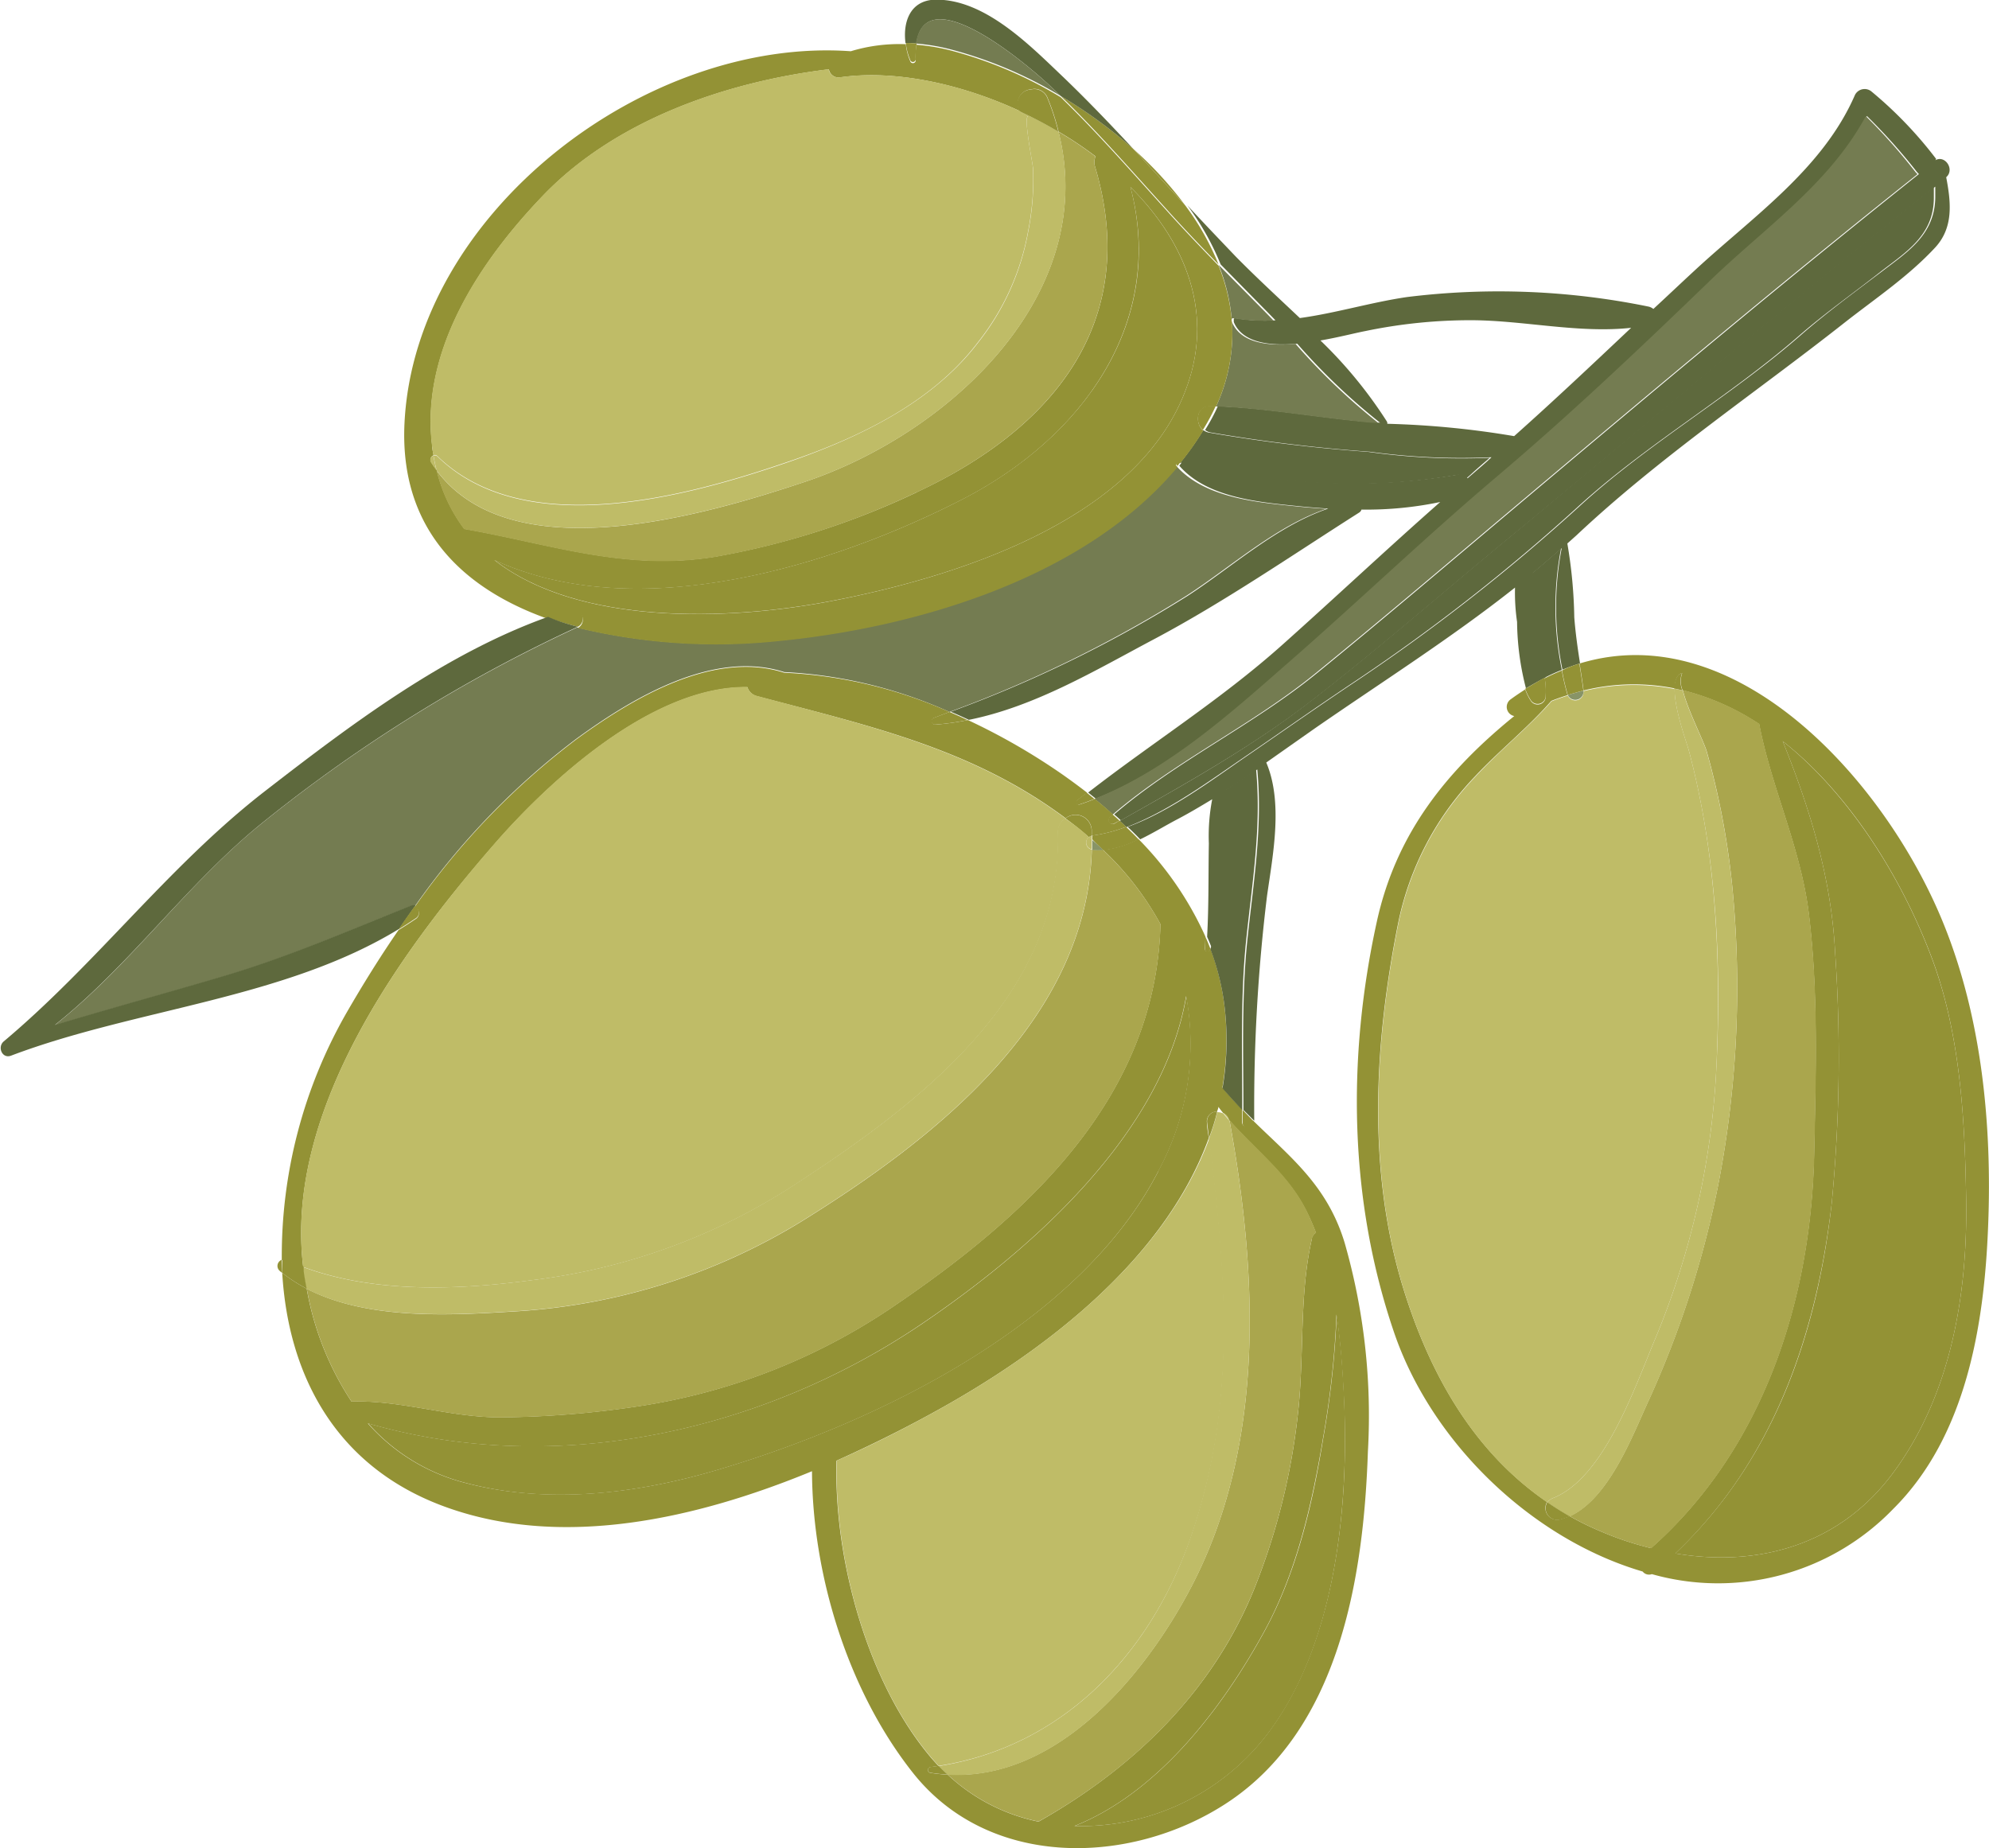<svg id="Layer_1" data-name="Layer 1" xmlns="http://www.w3.org/2000/svg" viewBox="0 0 183.59 170.6"><defs><style>.cls-1{fill:#939235;}.cls-2{fill:#5e693d;}.cls-3{fill:#747c51;}.cls-4{fill:#aaa64d;}.cls-5{fill:#bfbc67;}.cls-6{fill:#889467;}</style></defs><title>olives</title><path class="cls-1" d="M376.75,526c3.53,8.7,4.49,18.56,4.12,27.9-.35,9.09-2,19.43-8.78,26.15a22.46,22.46,0,0,1-22.26,6,.75.75,0,0,1-.85-.24c-10.22-3-19.46-11.87-22.94-22.06-4.17-12.2-4.35-25.36-1.6-37.91,1.81-8.27,6.54-14,12.69-19a.86.86,0,0,1-.31-1.56c.44-.32.89-.62,1.32-.9a4.82,4.82,0,0,0,.54,1.09.75.75,0,0,0,1.34-.29,7.08,7.08,0,0,0-.08-1.82,16.88,16.88,0,0,1,1.58-.72,22.15,22.15,0,0,0,.53,2.27s0,0,0,0c-.5.16-1,.33-1.5.53-2.2,2.52-4.78,4.55-7.07,7a27.42,27.42,0,0,0-7.1,13.68c-2.18,11-2.83,22.72.51,33.56,2.48,8,6.54,15.11,13.27,19.71a1.08,1.08,0,0,0,1.25,1.59,4.7,4.7,0,0,0,.82-.29,26.88,26.88,0,0,0,2.9,1.42,28.79,28.79,0,0,0,4.62,1.54c10.36-9.17,14.8-22.92,15.06-36.53.15-7.26.39-14.78-.49-22-.75-6.12-3.44-11.59-4.59-17.54a22.8,22.8,0,0,0-7.06-3.12,2.14,2.14,0,0,1-.05-1.54s0-.07,0-.06c-.48.16-.66.7-.67,1.43a19.23,19.23,0,0,0-8.42.19c-.11-.84-.24-1.67-.37-2.49C357.68,497.56,371.46,512.92,376.75,526Zm-4.67,50.73c5.37-7.24,6.91-16.51,6.76-25.35-.12-7.44-.56-15.4-3.24-22.41-2.81-7.38-7.58-15-13.69-19.81,2.54,6.34,4.48,12.56,4.84,19.56a140.42,140.42,0,0,1-.32,23.11C365,564.09,361,575.61,352,584.14,359.5,585.41,367.08,583.47,372.08,576.73Z" transform="translate(-197.36 -440.74)"/><path class="cls-1" d="M378.84,551.38c.15,8.84-1.39,18.11-6.76,25.35-5,6.74-12.58,8.68-20.09,7.41,9-8.53,13.05-20,14.44-32.31a140.42,140.42,0,0,0,.32-23.11c-.36-7-2.3-13.22-4.84-19.56C368,514,372.79,521.59,375.6,529,378.28,536,378.72,543.94,378.84,551.38Z" transform="translate(-197.36 -440.74)"/><path class="cls-2" d="M376,455.53c.9-.51,1.81.86,1,1.57.44,2.31.69,4.62-1,6.47-2.51,2.71-5.54,4.72-8.44,7-8.2,6.46-17.06,12.41-24.68,19.58l-.85.76,0,0a44.34,44.34,0,0,1,.64,6.81c.11,1.44.31,2.85.53,4.26-.54.16-1.08.36-1.62.58a28.65,28.65,0,0,1-.07-11.22c-.88.79-1.77,1.55-2.66,2.29a11.81,11.81,0,0,1,0,1.88,31.89,31.89,0,0,0,.3,3.64c.19,1.28.66,2.74.86,4.13-.59.3-1.19.65-1.8,1a25.3,25.3,0,0,1-.82-6.13,18.64,18.64,0,0,1-.19-3.17c-5.9,4.67-12.23,8.67-18.48,13l-4.48,3.15c1.57,3.7.61,8.51.07,12.31a159.86,159.86,0,0,0-1.18,20.76l-1-1c0-5.15-.17-10.44.35-15.54.56-5.42,1.44-10.49.93-15.89-.95.65-1.89,1.29-2.85,1.9.32,2.52-.26,5.37-.33,7.85a18.33,18.33,0,0,1-1,6.79c-.14-.37-.29-.73-.45-1.09.16-2.88.11-5.74.16-8.63a17.76,17.76,0,0,1,.31-4.07c-1.06.64-2.13,1.28-3.22,1.85s-2.24,1.28-3.43,1.85c-.37-.4-.76-.77-1.15-1.15,3.89-1.41,7.72-4.29,10.88-6.46s6.47-4.49,9.74-6.68a175.07,175.07,0,0,0,21-16.38c6.38-5.87,13.95-10.15,20.47-15.84,2.42-2.11,5-4,7.54-5.92,2.35-1.8,4.86-3.37,4.91-6.82,0-.42,0-.72,0-1-13.23,10.5-26.06,21.48-39.08,32.22-6.18,5.08-12.2,10.38-18.54,15.28-5.41,4.18-11.59,7.63-17.55,11-.21-.19-.41-.38-.62-.55,5.73-4.92,12.77-8.21,18.67-13,6.2-5.05,12.29-10.24,18.41-15.39,12.3-10.36,24.62-20.71,37.2-30.72l-.18-.19a52.91,52.91,0,0,0-4.62-5.17c-3.45,6.35-9.46,10.42-14.58,15.38-6.35,6.15-12.68,12.14-19.42,17.87-6.5,5.51-12.64,11.4-19.05,17-5.39,4.72-11.32,10.1-18.12,12.77l-.71-.57c5.92-4.6,12.22-8.55,17.86-13.58,4.91-4.38,9.7-8.89,14.64-13.24a33.08,33.08,0,0,1-7.27.7.51.51,0,0,1-.19.26c-6.2,3.94-12.45,8.25-18.93,11.69-5.42,2.87-11,6.23-17.12,7.46-.55-.26-1.11-.51-1.67-.75a116.26,116.26,0,0,0,21.84-10.68c4.09-2.65,8.23-6.45,13-8.07-.88-.06-1.75-.12-2.61-.21-3.69-.38-8.54-.75-11.14-3.75l.26-.34c8.71,1.94,16.61,2.67,25.51,1.15a.85.85,0,0,1,.84.35l.44-.38c.6-.52,1.18-1,1.77-1.56a61.88,61.88,0,0,1-11.24-.51,147.78,147.78,0,0,1-14.7-1.78,1.15,1.15,0,0,1-.5-.23l.06-.09a18.67,18.67,0,0,0,1.12-2.1c4.23.16,8.43.89,12.64,1.33.77.08,1.55.14,2.33.19a57.65,57.65,0,0,1-7.64-7.29c-2.58.22-5.06-.09-5.86-2l0-.29a.15.15,0,0,1,.16-.07,16.36,16.36,0,0,0,3.69.2l-.66-.68c-1.47-1.49-2.95-3-4.4-4.48a24.34,24.34,0,0,0-3.08-5.46c1.48,1.6,3,3.19,4.49,4.75,1.85,1.88,3.88,3.75,5.9,5.66,3.31-.45,6.6-1.46,9.9-1.94a68.78,68.78,0,0,1,22.32.89,1.12,1.12,0,0,1,.41.21c1.28-1.18,2.54-2.38,3.82-3.56,5.33-4.94,11.81-9.34,14.79-16.2a1,1,0,0,1,1.49-.34,37.58,37.58,0,0,1,6,6.25A1,1,0,0,1,376,455.53ZM347.92,471c-4.81.53-9.89-.68-14.7-.7a47.57,47.57,0,0,0-9.83,1c-.94.18-2.47.58-4.15.87a41.14,41.14,0,0,1,6.12,7.46.33.33,0,0,1,.05.23A82.5,82.5,0,0,1,337.12,481C340.78,477.74,344.34,474.38,347.92,471Z" transform="translate(-197.36 -440.74)"/><path class="cls-2" d="M375.86,458c0,.26,0,.56,0,1,0,3.45-2.56,5-4.91,6.82-2.54,2-5.12,3.81-7.54,5.92-6.52,5.69-14.09,10-20.47,15.84a175.07,175.07,0,0,1-21,16.38c-3.27,2.19-6.49,4.46-9.74,6.68s-7,5-10.88,6.46c-.2-.2-.4-.4-.61-.58,6-3.37,12.14-6.82,17.55-11,6.34-4.9,12.36-10.2,18.54-15.28C349.8,479.47,362.63,468.49,375.86,458Z" transform="translate(-197.36 -440.74)"/><path class="cls-3" d="M374.17,456.63l.18.19c-12.58,10-24.9,20.36-37.2,30.72-6.12,5.15-12.21,10.34-18.41,15.39-5.9,4.8-12.94,8.09-18.67,13-.55-.51-1.12-1-1.69-1.45,6.8-2.67,12.73-8.05,18.12-12.77,6.41-5.61,12.55-11.5,19.05-17C342.29,479,348.62,473,355,466.84c5.12-5,11.13-9,14.58-15.38A52.91,52.91,0,0,1,374.17,456.63Z" transform="translate(-197.36 -440.74)"/><path class="cls-4" d="M364.34,525.13c.88,7.23.64,14.75.49,22-.26,13.61-4.7,27.36-15.06,36.53a28.79,28.79,0,0,1-4.62-1.54,26.88,26.88,0,0,1-2.9-1.42c3.69-1.68,5.87-7.65,7.37-10.87a90.56,90.56,0,0,0,6.39-20,95.7,95.7,0,0,0,1.22-27.5,72.75,72.75,0,0,0-2.31-12.15c-.25-.95-1.76-3.84-2.23-5.74a22.8,22.8,0,0,1,7.06,3.12C360.9,513.54,363.59,519,364.34,525.13Z" transform="translate(-197.36 -440.74)"/><path class="cls-5" d="M357.23,522.36a95.7,95.7,0,0,1-1.22,27.5,90.56,90.56,0,0,1-6.39,20c-1.5,3.22-3.68,9.19-7.37,10.87-.72-.41-1.41-.84-2.07-1.3a1.18,1.18,0,0,1,.53-.4c4.79-1.89,7.64-10.5,9.51-14.89a74.6,74.6,0,0,0,5.56-24.73c.5-9.86,0-19.84-2.54-29.41-.19-.68-1.34-3.79-1.31-5.68.26.05.5.1.76.17.47,1.9,2,4.79,2.23,5.74A72.75,72.75,0,0,1,357.23,522.36Z" transform="translate(-197.36 -440.74)"/><path class="cls-5" d="M353.24,510c2.55,9.57,3,19.55,2.54,29.41a74.6,74.6,0,0,1-5.56,24.73c-1.87,4.39-4.72,13-9.51,14.89a1.18,1.18,0,0,0-.53.4c-6.73-4.6-10.79-11.68-13.27-19.71-3.34-10.84-2.69-22.6-.51-33.56a27.42,27.42,0,0,1,7.1-13.68c2.29-2.48,4.87-4.51,7.07-7,.5-.2,1-.37,1.5-.53a.76.76,0,0,0,1.45-.36.09.09,0,0,0,0-.05,19.23,19.23,0,0,1,8.42-.19C351.9,506.19,353.05,509.3,353.24,510Z" transform="translate(-197.36 -440.74)"/><path class="cls-1" d="M352.6,502.87s.07,0,0,.06a2.14,2.14,0,0,0,.05,1.54c-.26-.07-.5-.12-.76-.17C351.94,503.57,352.12,503,352.6,502.87Z" transform="translate(-197.36 -440.74)"/><path class="cls-6" d="M343.52,504.54a.76.76,0,0,1-1.45.36c.49-.16,1-.29,1.44-.41A.09.09,0,0,1,343.52,504.54Z" transform="translate(-197.36 -440.74)"/><path class="cls-1" d="M343.14,502c.13.82.26,1.65.37,2.49-.47.12-.95.25-1.44.41,0,0,0,0,0,0a22.15,22.15,0,0,1-.53-2.27C342.06,502.36,342.6,502.16,343.14,502Z" transform="translate(-197.36 -440.74)"/><path class="cls-1" d="M342.25,580.71a4.7,4.7,0,0,1-.82.29,1.08,1.08,0,0,1-1.25-1.59C340.84,579.87,341.53,580.3,342.25,580.71Z" transform="translate(-197.36 -440.74)"/><path class="cls-2" d="M341.45,491.36a28.65,28.65,0,0,0,.07,11.22,16.88,16.88,0,0,0-1.58.72c-.2-1.39-.67-2.85-.86-4.13a31.89,31.89,0,0,1-.3-3.64,11.81,11.81,0,0,0,0-1.88C339.68,492.91,340.57,492.15,341.45,491.36Z" transform="translate(-197.36 -440.74)"/><path class="cls-1" d="M339.94,503.3a7.08,7.08,0,0,1,.08,1.82.75.75,0,0,1-1.34.29,4.82,4.82,0,0,1-.54-1.09C338.75,504,339.35,503.6,339.94,503.3Z" transform="translate(-197.36 -440.74)"/><path class="cls-2" d="M334.87,483c-.59.51-1.17,1-1.77,1.56l-.44.38a.85.85,0,0,0-.84-.35c-8.9,1.52-16.8.79-25.51-1.15a27,27,0,0,0,2.12-3,1.15,1.15,0,0,0,.5.23,147.78,147.78,0,0,0,14.7,1.78A61.88,61.88,0,0,0,334.87,483Z" transform="translate(-197.36 -440.74)"/><path class="cls-1" d="M321.47,555.45a57.93,57.93,0,0,1,2.15,19.3c-.39,11.57-2.62,25.73-13.18,32.53-8.81,5.68-21.76,6-28.8-2.87-5.95-7.5-9.29-18.17-9.33-27.86-10.75,4.43-22.94,7.13-33.57,3.39-10.35-3.63-14.77-12.22-15.33-21.7a14.53,14.53,0,0,0,2.26,1.46,27.52,27.52,0,0,0,4.13,10.41c4.77-.13,9.37,1.57,14.15,1.46a89.18,89.18,0,0,0,12.22-1,56.81,56.81,0,0,0,23.47-9.11c12.52-8.47,24.42-19.35,24.83-35.41,0,0,0,0,0,0a27.31,27.31,0,0,0-5.3-6.86,8.8,8.8,0,0,0,3.27-1,30.75,30.75,0,0,1,6.18,9q0,.56-.06,1.11c0,.25.33.39.44.14l.07-.16a22.78,22.78,0,0,1,1.27,5,26.34,26.34,0,0,1-.15,7.85c.59.73,1.21,1.41,1.82,2v1.18c0,.68,1,.59,1-.08v-.06C316.45,547.55,319.86,550.15,321.47,555.45ZM314,601.24c6.76-8.5,8-22,7.35-32.46-.12-2.2-.3-4.46-.63-6.7a84.61,84.61,0,0,1-1.24,11.41c-1,6-2.42,12.29-5.36,17.72-3.81,7-9.79,15-17.59,18.09A21.63,21.63,0,0,0,314,601.24Zm4.44-46.18a.93.93,0,0,1,.38-.53c-.26-.68-.56-1.36-.88-2-1.7-3.39-4.73-5.64-7.16-8.43a1,1,0,0,0-.52-.62c-.15-.18-.3-.37-.44-.57,0,.16-.08.3-.13.45a.9.9,0,0,0-.92,1.07c0,.46.11.92.16,1.37-4.07,11.24-15.21,19.75-25.49,25.37-2.76,1.52-5.74,3-8.87,4.41-.25,9.15,2.89,20.64,8.86,27.57l.55.61-.7.1a.27.27,0,0,0,0,.54,13.81,13.81,0,0,0,1.55.16,17.36,17.36,0,0,0,8.39,4.34c8.71-4.92,16-11.92,19.87-21.39a60.93,60.93,0,0,0,4.07-16.25C317.77,565.92,317.26,560.25,318.46,555.06Zm-14.19-6.19a24.65,24.65,0,0,0,2.59-16.18c-2.17,12.82-14.51,23.57-24.53,30.34-14.69,9.91-33.7,14.12-51,9.1a17.87,17.87,0,0,0,9,5.5c7.67,2,15.9,1,23.42-1.25C278.25,572.06,297,563,304.27,548.87Z" transform="translate(-197.36 -440.74)"/><path class="cls-3" d="M324.58,479.78c-.78,0-1.56-.11-2.33-.19-4.21-.44-8.41-1.17-12.64-1.33a16.16,16.16,0,0,0,1.47-7.78c.8,1.92,3.28,2.23,5.86,2A57.65,57.65,0,0,0,324.58,479.78Z" transform="translate(-197.36 -440.74)"/><path class="cls-1" d="M321.37,568.78c.6,10.5-.59,24-7.35,32.46a21.63,21.63,0,0,1-17.47,8.06c7.8-3.1,13.78-11.09,17.59-18.09,2.94-5.43,4.38-11.67,5.36-17.72a84.61,84.61,0,0,0,1.24-11.41C321.07,564.32,321.25,566.58,321.37,568.78Z" transform="translate(-197.36 -440.74)"/><path class="cls-4" d="M318.84,554.53a.93.93,0,0,0-.38.53c-1.2,5.19-.69,10.86-1.3,16.19a60.93,60.93,0,0,1-4.07,16.25C309.2,597,301.93,604,293.22,608.89a17.36,17.36,0,0,1-8.39-4.34c10.12.59,18.22-9.17,22.48-17.31,6.87-13.13,6.13-28.87,3.55-43a1.15,1.15,0,0,0-.06-.17c2.43,2.79,5.46,5,7.16,8.43C318.28,553.17,318.58,553.85,318.84,554.53Z" transform="translate(-197.36 -440.74)"/><path class="cls-3" d="M317.19,487.5c.86.09,1.73.15,2.61.21-4.74,1.62-8.88,5.42-13,8.07A116.26,116.26,0,0,1,285,506.46a42.3,42.3,0,0,0-15.25-3.68c-6.5-2.09-13.92,2.31-19.18,6.15a68.94,68.94,0,0,0-14.92,15.47.56.56,0,0,0-.42,0c-5.9,2.36-11.53,4.82-17.66,6.61-5.07,1.5-10.16,2.89-15.21,4.41,7-5.53,12.35-13.21,19.27-18.76a139.68,139.68,0,0,1,29-18l0,0a54.4,54.4,0,0,0,18.24,1.24c12.78-1.21,28.46-5.75,37.12-16.09C308.65,486.75,313.5,487.12,317.19,487.5Z" transform="translate(-197.36 -440.74)"/><path class="cls-3" d="M314.24,469.64l.66.68a16.36,16.36,0,0,1-3.69-.2.15.15,0,0,0-.16.07,17.36,17.36,0,0,0-1.21-5C311.29,466.66,312.77,468.15,314.24,469.64Z" transform="translate(-197.36 -440.74)"/><path class="cls-2" d="M313.3,511.77c.51,5.4-.37,10.47-.93,15.89-.52,5.1-.34,10.39-.35,15.54-.61-.63-1.23-1.31-1.82-2a26.34,26.34,0,0,0,.15-7.85,22.78,22.78,0,0,0-1.27-5,18.33,18.33,0,0,0,1-6.79c.07-2.48.65-5.33.33-7.85C311.41,513.06,312.35,512.42,313.3,511.77Z" transform="translate(-197.36 -440.74)"/><path class="cls-1" d="M313.06,544.24v.06c0,.67-1.05.76-1,.08V543.2Z" transform="translate(-197.36 -440.74)"/><path class="cls-5" d="M310.86,544.26c2.58,14.11,3.32,29.85-3.55,43-4.26,8.14-12.36,17.9-22.48,17.31-.29-.25-.56-.52-.83-.8,11.34-1.78,19.44-10.16,23.18-20.92,4.38-12.54,3.31-24.24,1.77-37a19.13,19.13,0,0,0,.76-2.44,1.13,1.13,0,0,1,.57.12c.17.22.35.42.52.62A1.15,1.15,0,0,1,310.86,544.26Z" transform="translate(-197.36 -440.74)"/><path class="cls-1" d="M311.08,470.48a16.16,16.16,0,0,1-1.47,7.78l-.57,0c-1.24-.05-1.42,1.57-.61,2.22a27,27,0,0,1-2.12,3l-.19,0a.18.18,0,0,0-.18.27l.11.11c-8.66,10.34-24.34,14.88-37.12,16.09a54.4,54.4,0,0,1-18.24-1.24.86.86,0,0,0-.6-1.6c-.74.22-1.49.46-2.21.74-7.74-2.76-13.69-8.23-13.18-18.12,1-19.34,22.28-35.61,41.19-34.26a15.4,15.4,0,0,1,5.08-.65,5.35,5.35,0,0,0,.4,1.55.26.26,0,0,0,.51-.1,7.64,7.64,0,0,1,.06-1.4,18.56,18.56,0,0,1,3.1.51,38.59,38.59,0,0,1,10.22,4.33c3.41,3.29,6.53,6.88,9.7,10.37,1.58,1.77,3.23,3.49,4.88,5.19a17.36,17.36,0,0,1,1.21,5,.18.18,0,0,0,0,.16A.75.75,0,0,0,311.08,470.48ZM306.7,477c2.87-7.2.15-13.87-5-19,3.26,12.4-4.31,23.08-15.51,28.84-12,6.15-29.93,11.7-43.2,5.6,7.82,6.1,21.68,5.55,30.77,3.85C285.11,494.15,302,489,306.7,477Zm-24.76,9.19c12.53-5.82,20.79-15.66,16.49-30.09a1.29,1.29,0,0,1,.06-.92,34.53,34.53,0,0,0-3.42-2.29,21,21,0,0,0-1-3.08,1.3,1.3,0,0,0-1.32-.86l-.34.05a1.31,1.31,0,0,0-.9,2c-5.62-2.61-11.71-3.82-16.58-3.12a.91.91,0,0,1-1.06-.74c-9.58,1.17-19.78,4.73-26.45,11.73-5.74,6-11.24,14.22-10.17,23,0,.31.08.61.13.9a.43.43,0,0,0-.22.63c.16.26.33.49.51.73a14.82,14.82,0,0,0,2.55,5.43c7.88,1.37,14.91,3.94,23.25,2.55A72.73,72.73,0,0,0,281.94,486.2Z" transform="translate(-197.36 -440.74)"/><path class="cls-1" d="M311.08,470.48a.75.75,0,0,1-.06-.13.18.18,0,0,1,0-.16Z" transform="translate(-197.36 -440.74)"/><path class="cls-5" d="M310.28,543.47a1,1,0,0,1,.52.62C310.63,543.89,310.45,543.69,310.28,543.47Z" transform="translate(-197.36 -440.74)"/><path class="cls-1" d="M309,478.23l.57,0a18.67,18.67,0,0,1-1.12,2.1l-.06.09C307.62,479.8,307.8,478.18,309,478.23Z" transform="translate(-197.36 -440.74)"/><path class="cls-1" d="M309.71,543.35a19.13,19.13,0,0,1-.76,2.44c-.05-.45-.11-.91-.16-1.37A.9.9,0,0,1,309.71,543.35Z" transform="translate(-197.36 -440.74)"/><path class="cls-5" d="M309,545.79c1.54,12.8,2.61,24.5-1.77,37C303.44,593.59,295.34,602,284,603.75l-.55-.61c-6-6.93-9.11-18.42-8.86-27.57,3.13-1.38,6.11-2.89,8.87-4.41C293.74,565.54,304.88,557,309,545.79Z" transform="translate(-197.36 -440.74)"/><path class="cls-1" d="M309.08,528.31l-.07.16c-.11.25-.45.11-.44-.14s.05-.74.06-1.11C308.79,527.58,308.94,527.94,309.08,528.31Z" transform="translate(-197.36 -440.74)"/><path class="cls-1" d="M309.84,465.16c-1.65-1.7-3.3-3.42-4.88-5.19-3.17-3.49-6.29-7.08-9.7-10.37a43.24,43.24,0,0,1,6.72,4.9c1.6,1.72,3.18,3.47,4.78,5.2A24.34,24.34,0,0,1,309.84,465.16Z" transform="translate(-197.36 -440.74)"/><path class="cls-1" d="M306.86,532.69a24.65,24.65,0,0,1-2.59,16.18c-7.3,14.17-26,23.19-40.51,27.51-7.52,2.24-15.75,3.28-23.42,1.25a17.87,17.87,0,0,1-9-5.5c17.26,5,36.27.81,51-9.1C292.35,556.26,304.69,545.51,306.86,532.69Z" transform="translate(-197.36 -440.74)"/><path class="cls-1" d="M301.7,458c5.15,5.15,7.87,11.82,5,19C302,489,285.11,494.15,273.76,496.28c-9.09,1.7-22.95,2.25-30.77-3.85,13.27,6.1,31.23.55,43.2-5.6C297.39,481.07,305,470.39,301.7,458Z" transform="translate(-197.36 -440.74)"/><path class="cls-1" d="M306.31,483.41l-.26.34-.11-.11a.18.18,0,0,1,.18-.27Z" transform="translate(-197.36 -440.74)"/><path class="cls-4" d="M304.48,526.06s0,0,0,0c-.41,16.06-12.31,26.94-24.83,35.41a56.81,56.81,0,0,1-23.47,9.11,89.18,89.18,0,0,1-12.22,1c-4.78.11-9.38-1.59-14.15-1.46a27.52,27.52,0,0,1-4.13-10.41c5.66,2.92,13.34,2.45,19.37,2.08a57,57,0,0,0,26.33-8.32c12.37-7.68,26.32-18.62,26.76-34.3h0a5.77,5.77,0,0,0,1,0A27.31,27.31,0,0,1,304.48,526.06Z" transform="translate(-197.36 -440.74)"/><path class="cls-1" d="M306.76,459.7c-1.6-1.73-3.18-3.48-4.78-5.2A34.85,34.85,0,0,1,306.76,459.7Z" transform="translate(-197.36 -440.74)"/><path class="cls-1" d="M301.3,517.07c.39.38.78.75,1.15,1.15a8.8,8.8,0,0,1-3.27,1c-.34-.34-.69-.65-1-1,0-.12,0-.24,0-.36l.09,0A14.14,14.14,0,0,0,301.3,517.07Z" transform="translate(-197.36 -440.74)"/><path class="cls-1" d="M300.69,516.49c.21.18.41.38.61.58a14.14,14.14,0,0,1-3.08.8l-.09,0c0-.17,0-.34,0-.51a1.49,1.49,0,0,0-2.41-1.09c-8.64-6.45-18.16-8.53-28.54-11.28a1.23,1.23,0,0,1-.83-.81c-8.8-.12-18.32,8.69-23.4,14.54-8.82,10.11-19.33,24.7-17.6,39-.52-.2-1-.41-1.55-.64a.59.59,0,0,0-.43,0,45.19,45.19,0,0,1,6-22.89c1.48-2.56,3.06-5.11,4.77-7.59.56-.34,1.1-.7,1.64-1.06a.63.63,0,0,0-.14-1.08,68.94,68.94,0,0,1,14.92-15.47c5.26-3.84,12.68-8.24,19.18-6.15A42.3,42.3,0,0,1,285,506.46l-1.43.55a.32.32,0,0,0,.13.62,24.13,24.13,0,0,0,3-.42,59.18,59.18,0,0,1,8.78,5.06c.75.53,1.5,1.08,2.23,1.65l-.89.68a.23.23,0,0,0,.21.4c.47-.15.92-.32,1.39-.51.57.46,1.14.94,1.69,1.45l-.3.25a.36.36,0,0,0,.41.58Z" transform="translate(-197.36 -440.74)"/><path class="cls-1" d="M300.69,516.49l-.51.28a.36.36,0,0,1-.41-.58l.3-.25C300.28,516.11,300.48,516.3,300.69,516.49Z" transform="translate(-197.36 -440.74)"/><path class="cls-6" d="M299.18,519.2a5.77,5.77,0,0,1-1,0h0c0-.31,0-.6,0-.91C298.49,518.55,298.84,518.86,299.18,519.2Z" transform="translate(-197.36 -440.74)"/><path class="cls-4" d="M298.43,456.11c4.3,14.43-4,24.27-16.49,30.09a72.73,72.73,0,0,1-18.49,5.94c-8.34,1.39-15.37-1.18-23.25-2.55a14.82,14.82,0,0,1-2.55-5.43c7,9.41,24.94,4.08,34,1.06,13.26-4.44,27.22-17.26,23.41-32.32a34.53,34.53,0,0,1,3.42,2.29A1.29,1.29,0,0,0,298.43,456.11Z" transform="translate(-197.36 -440.74)"/><path class="cls-1" d="M298.38,514.49c-.47.19-.92.36-1.39.51a.23.23,0,0,1-.21-.4l.89-.68Z" transform="translate(-197.36 -440.74)"/><path class="cls-5" d="M298.14,518.25a1.84,1.84,0,0,0-.27-.23.71.71,0,0,1,.26-.13C298.14,518,298.14,518.13,298.14,518.25Z" transform="translate(-197.36 -440.74)"/><path class="cls-5" d="M297.87,518a1.84,1.84,0,0,1,.27.23c0,.31,0,.6,0,.91A.64.64,0,0,1,297.87,518Z" transform="translate(-197.36 -440.74)"/><path class="cls-1" d="M298.12,517.38c0,.17,0,.34,0,.51a.71.71,0,0,0-.26.13l-.32-.29c-.6-.51-1.22-1-1.84-1.44A1.49,1.49,0,0,1,298.12,517.38Z" transform="translate(-197.36 -440.74)"/><path class="cls-5" d="M297.55,517.73l.32.29a.64.64,0,0,0,.26,1.14c-.44,15.68-14.39,26.62-26.76,34.3A57,57,0,0,1,245,561.78c-6,.37-13.71.84-19.37-2.08-.08-.39-.15-.77-.21-1.16s-.08-.57-.12-.85c6.58,2.44,14.34,2.14,21.17,1.22a56.7,56.7,0,0,0,24.11-8.74c11.43-7.42,24.81-17.44,24.4-32.54a1.46,1.46,0,0,1,.69-1.34C296.33,516.74,297,517.22,297.55,517.73Z" transform="translate(-197.36 -440.74)"/><path class="cls-2" d="M295.38,447.74c2.28,2.18,4.45,4.45,6.6,6.76a43.24,43.24,0,0,0-6.72-4.9l-.79-.76c-2.1-2-11.66-10.22-12.53-4.08a8,8,0,0,0-1-.05c-.24-1.83.35-3.89,2.67-4C288.18,440.6,292.33,444.84,295.38,447.74Z" transform="translate(-197.36 -440.74)"/><path class="cls-3" d="M294.47,448.84l.79.76A38.59,38.59,0,0,0,285,445.27a18.56,18.56,0,0,0-3.1-.51C282.81,438.62,292.37,446.85,294.47,448.84Z" transform="translate(-197.36 -440.74)"/><path class="cls-5" d="M292.27,451.48a1.16,1.16,0,0,1-.78-.46,36.94,36.94,0,0,1,3.58,1.88c3.81,15.06-10.15,27.88-23.41,32.32-9.07,3-27,8.35-34-1.06-.11-.44-.2-.89-.29-1.36a.35.35,0,0,1,.37.08c8,7.82,23,3.74,32.29.55,6.45-2.22,13.32-5.46,17.56-11a23,23,0,0,0,4.67-10.28,24.36,24.36,0,0,0,.45-5.91C292.62,455.46,291.81,451.48,292.27,451.48Z" transform="translate(-197.36 -440.74)"/><path class="cls-5" d="M295.71,516.29a1.46,1.46,0,0,0-.69,1.34c.41,15.1-13,25.12-24.4,32.54a56.7,56.7,0,0,1-24.11,8.74c-6.83.92-14.59,1.22-21.17-1.22-1.73-14.25,8.78-28.84,17.6-39,5.08-5.85,14.6-14.66,23.4-14.54a1.23,1.23,0,0,0,.83.81C277.55,507.76,287.07,509.84,295.71,516.29Z" transform="translate(-197.36 -440.74)"/><path class="cls-1" d="M294.05,449.82a21,21,0,0,1,1,3.08,36.94,36.94,0,0,0-3.58-1.88,1.31,1.31,0,0,1,.9-2l.34-.05A1.3,1.3,0,0,1,294.05,449.82Z" transform="translate(-197.36 -440.74)"/><path class="cls-5" d="M292.7,456.2a24.36,24.36,0,0,1-.45,5.91,23,23,0,0,1-4.67,10.28c-4.24,5.58-11.11,8.82-17.56,11-9.28,3.19-24.25,7.27-32.29-.55a.35.35,0,0,0-.37-.08c-.05-.29-.09-.59-.13-.9-1.07-8.79,4.43-17,10.17-23,6.67-7,16.87-10.56,26.45-11.73a.91.91,0,0,0,1.06.74c4.87-.7,11,.51,16.58,3.12a1.16,1.16,0,0,0,.78.46C291.81,451.48,292.62,455.46,292.7,456.2Z" transform="translate(-197.36 -440.74)"/><path class="cls-1" d="M285,506.46c.56.24,1.12.49,1.67.75a24.13,24.13,0,0,1-3,.42.32.32,0,0,1-.13-.62Z" transform="translate(-197.36 -440.74)"/><path class="cls-1" d="M284,603.75c.27.28.54.55.83.8a13.81,13.81,0,0,1-1.55-.16.27.27,0,0,1,0-.54Z" transform="translate(-197.36 -440.74)"/><path class="cls-1" d="M281.88,446.16a.26.26,0,0,1-.51.1,5.35,5.35,0,0,1-.4-1.55,8,8,0,0,1,1,.05A7.64,7.64,0,0,0,281.88,446.16Z" transform="translate(-197.36 -440.74)"/><path class="cls-1" d="M250.09,497a.86.86,0,0,1,.6,1.6c-1-.26-1.9-.54-2.81-.86C248.6,497.46,249.35,497.22,250.09,497Z" transform="translate(-197.36 -440.74)"/><path class="cls-2" d="M250.69,498.6l0,0a139.68,139.68,0,0,0-29,18c-6.92,5.55-12.32,13.23-19.27,18.76,5.05-1.52,10.14-2.91,15.21-4.41,6.13-1.79,11.76-4.25,17.66-6.61a.56.56,0,0,1,.42,0c-.51.7-1,1.41-1.5,2.14-10.62,6.5-24.34,7.36-35.83,11.71-.82.31-1.29-.8-.67-1.32,8.56-7.19,15.2-16.18,24.07-23.07,7.93-6.14,16.58-12.69,26.17-16.12C248.79,498.06,249.73,498.34,250.69,498.6Z" transform="translate(-197.36 -440.74)"/><path class="cls-5" d="M237.65,484.16c-.18-.24-.35-.47-.51-.73a.43.43,0,0,1,.22-.63C237.45,483.27,237.54,483.72,237.65,484.16Z" transform="translate(-197.36 -440.74)"/><path class="cls-1" d="M235.64,524.4a.63.63,0,0,1,.14,1.08c-.54.36-1.08.72-1.64,1.06C234.62,525.81,235.13,525.1,235.64,524.4Z" transform="translate(-197.36 -440.74)"/><path class="cls-1" d="M225.46,558.54c.06.39.13.77.21,1.16a14.53,14.53,0,0,1-2.26-1.46c0-.4,0-.81,0-1.22a.59.59,0,0,1,.43,0c.51.23,1,.44,1.55.64C225.38,558,225.41,558.26,225.46,558.54Z" transform="translate(-197.36 -440.74)"/><path class="cls-1" d="M223.41,558.24a1.57,1.57,0,0,1-.25-.2.6.6,0,0,1,.2-1C223.37,557.43,223.39,557.84,223.41,558.24Z" transform="translate(-197.36 -440.74)"/></svg>